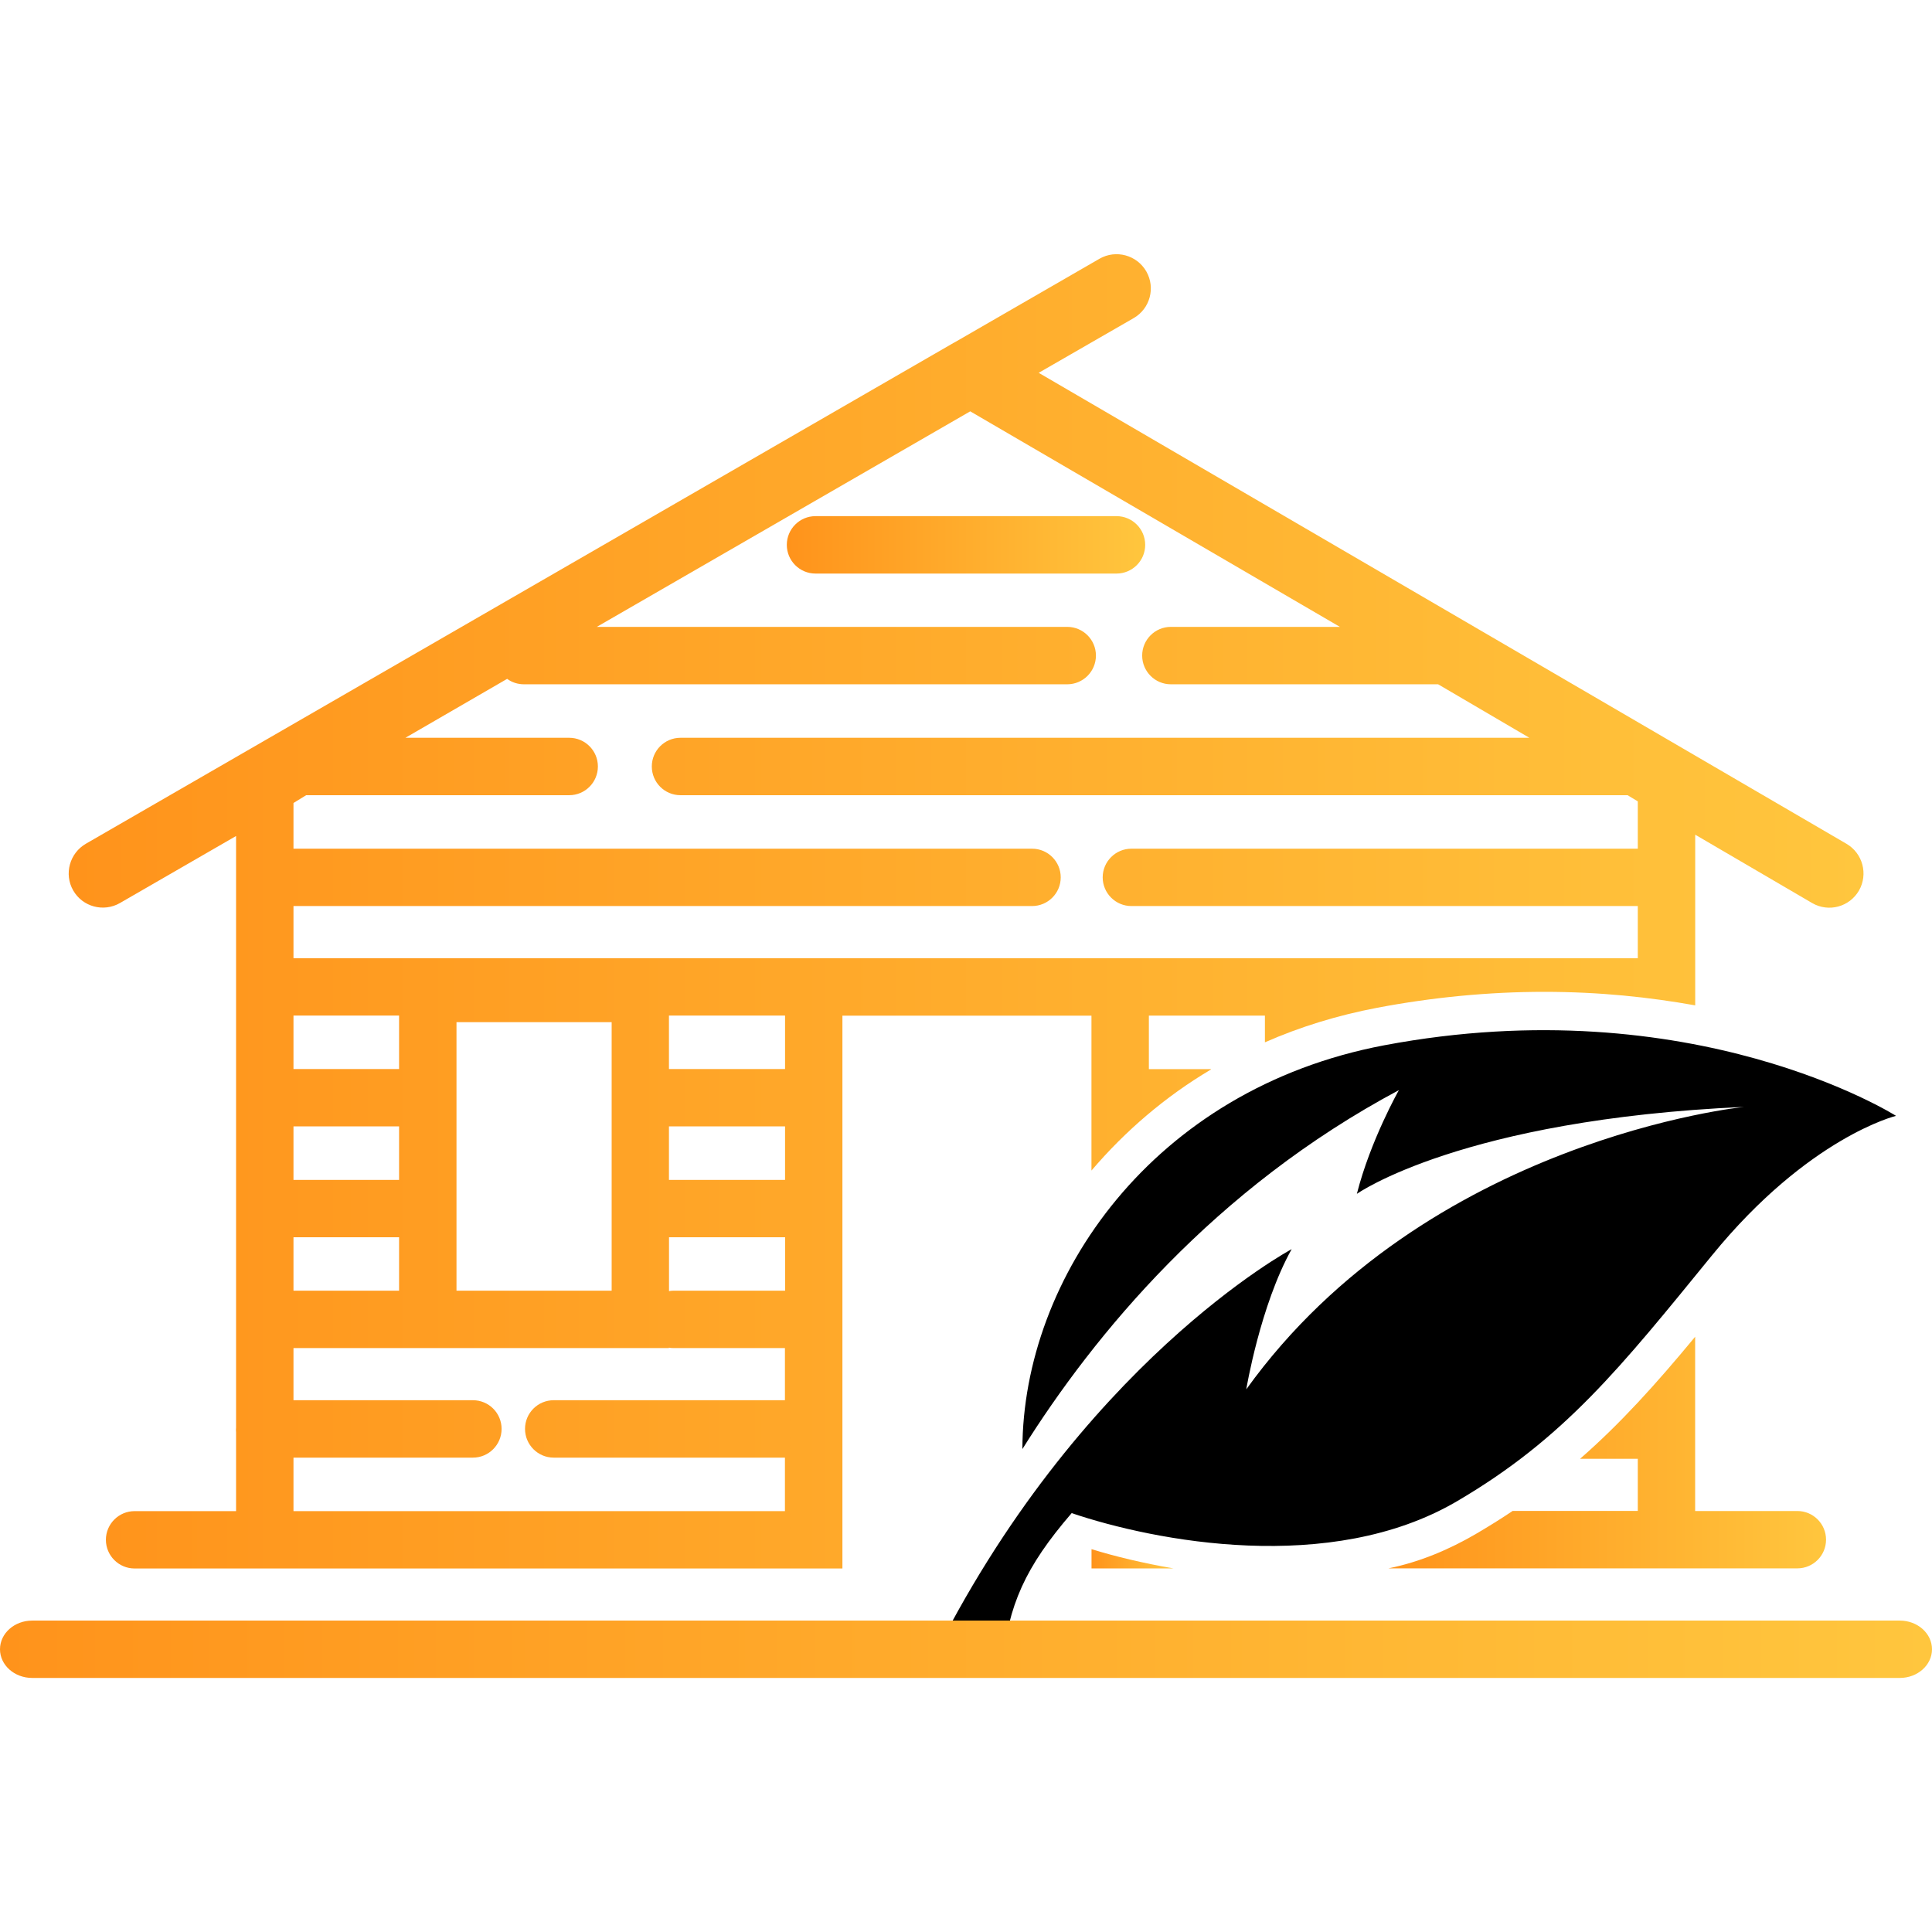 <?xml version="1.0" encoding="utf-8"?>
<!-- Generator: Adobe Illustrator 16.0.0, SVG Export Plug-In . SVG Version: 6.00 Build 0)  -->
<!DOCTYPE svg PUBLIC "-//W3C//DTD SVG 1.1//EN" "http://www.w3.org/Graphics/SVG/1.1/DTD/svg11.dtd">
<svg version="1.1" id="Calque_1" xmlns="http://www.w3.org/2000/svg" xmlns:xlink="http://www.w3.org/1999/xlink" x="0px" y="0px"
	 width="32px" height="32px" viewBox="0 0 32 32" enable-background="new 0 0 32 32" xml:space="preserve">
<g>
	<path d="M31.404,18.482c0,0-1.451,0.352-3.049,2.312c-1.513,1.855-2.444,3.031-4.229,4.075c-2.089,1.222-4.995,0.66-6.376,0.193
		c-0.773,0.898-1.047,1.519-1.15,2.519h-1.204c2.459-5,5.998-6.891,5.998-6.891c-0.521,0.933-0.752,2.322-0.752,2.322
		c2.984-4.148,8.245-4.678,8.245-4.678c-4.678,0.208-6.413,1.44-6.413,1.44c0.225-0.887,0.696-1.718,0.696-1.718
		c-3.055,1.629-5.047,4.046-6.236,5.945c0.007-2.837,2.16-5.961,5.989-6.687C28.04,16.348,31.404,18.482,31.404,18.482z"/>
	<g>
		<linearGradient id="SVGID_1_" gradientUnits="userSpaceOnUse" x1="13.032" y1="9.024" x2="18.968" y2="9.024">
			<stop  offset="0" style="stop-color:#FF931B"/>
			<stop  offset="1" style="stop-color:#FFC63E"/>
		</linearGradient>
		<path fill="url(#SVGID_1_)" d="M18.968,9.025c0-0.263-0.213-0.476-0.475-0.476h-4.986c-0.262,0-0.475,0.213-0.475,0.476
			c0,0.262,0.213,0.475,0.475,0.475h4.986C18.755,9.5,18.968,9.287,18.968,9.025z"/>
		<linearGradient id="SVGID_2_" gradientUnits="userSpaceOnUse" x1="22.997" y1="24.06" x2="30.245" y2="24.06">
			<stop  offset="0" style="stop-color:#FF931B"/>
			<stop  offset="1" style="stop-color:#FFC63E"/>
		</linearGradient>
		<path fill="url(#SVGID_2_)" d="M25.051,25.028c-0.191,0.129-0.392,0.253-0.604,0.378c-0.436,0.254-0.921,0.464-1.45,0.571h6.773
			c0.262,0,0.475-0.213,0.475-0.475s-0.213-0.475-0.475-0.475h-1.693v-2.886c-0.648,0.783-1.238,1.438-1.906,2.021h0.956v0.864
			H25.051z"/>
		<linearGradient id="SVGID_3_" gradientUnits="userSpaceOnUse" x1="18.078" y1="25.817" x2="19.436" y2="25.817">
			<stop  offset="0" style="stop-color:#FF931B"/>
			<stop  offset="1" style="stop-color:#FFC63E"/>
		</linearGradient>
		<path fill="url(#SVGID_3_)" d="M18.078,25.978h0.459h0.475h0.425c-0.499-0.086-0.97-0.199-1.358-0.319V25.978z"/>
		<linearGradient id="SVGID_4_" gradientUnits="userSpaceOnUse" x1="1.138" y1="15.093" x2="30.865" y2="15.093">
			<stop  offset="0" style="stop-color:#FF931B"/>
			<stop  offset="1" style="stop-color:#FFC63E"/>
		</linearGradient>
		<path fill="url(#SVGID_4_)" d="M1.987,14.957l1.923-1.11v9.798c0,0.013-0.002,0.025-0.002,0.039S3.91,23.71,3.91,23.723v1.306
			H2.229c-0.262,0-0.475,0.213-0.475,0.475s0.213,0.475,0.475,0.475h10.759h0.475h0.49v-1.813v-7.343h4.125v2.565
			c0.562-0.659,1.223-1.225,1.976-1.672c0.003-0.001,0.001,0.014,0.003-0.008h-1.028v-0.886h1.922v0.442
			c0.583-0.257,1.207-0.448,1.859-0.572c0.922-0.175,1.854-0.264,2.766-0.264c0.924,0,1.746,0.089,2.502,0.224v-2.827l1.938,1.133
			c0.271,0.157,0.617,0.064,0.774-0.207c0.156-0.271,0.063-0.619-0.208-0.776l-13.378-7.8l1.573-0.906
			c0.271-0.156,0.365-0.503,0.209-0.774s-0.503-0.365-0.774-0.21l-2.396,1.383c-0.019,0.009-0.036,0.019-0.054,0.03L1.424,13.974
			c-0.271,0.156-0.367,0.503-0.212,0.774C1.368,15.021,1.716,15.113,1.987,14.957z M13.003,21.378h-1.857
			c-0.025,0-0.043,0.003-0.065,0.008v-0.893h1.923V21.378z M13.003,19.543H11.08v-0.887h1.923V19.543z M13.003,17.707H11.08v-0.886
			h1.923V17.707z M4.861,15.007h12.233c0.263,0,0.475-0.213,0.475-0.475s-0.212-0.475-0.475-0.475H4.861v-0.757l0.21-0.129h4.357
			c0.262,0,0.475-0.213,0.475-0.476c0-0.262-0.213-0.475-0.475-0.475H6.715l1.685-0.976c0.078,0.058,0.175,0.09,0.28,0.09h8.997
			c0.262,0,0.475-0.213,0.475-0.476c0-0.262-0.213-0.475-0.475-0.475H9.885l6.185-3.57l6.123,3.57h-2.8
			c-0.262,0-0.475,0.213-0.475,0.475c0,0.263,0.213,0.476,0.475,0.476h4.427l1.511,0.886H11.271c-0.263,0-0.475,0.213-0.475,0.475
			c0,0.263,0.212,0.476,0.475,0.476h15.687l0.169,0.102v0.784h-8.388c-0.261,0-0.475,0.213-0.475,0.475s0.214,0.475,0.475,0.475
			h8.388v0.864h-8.115h-0.475h-5.074h-0.475H4.861V15.007z M10.131,16.93v4.448H9.814H7.561V16.93H10.131z M4.861,16.821H6.61v0.886
			H4.861V16.821z M4.861,18.656H6.61v0.887H4.861V18.656z M4.861,20.493H6.61v0.885H4.861V20.493z M4.861,24.143h2.972
			c0.262,0,0.475-0.214,0.475-0.476c0-0.263-0.213-0.475-0.475-0.475H4.861v-0.864h1.732h0.475h2.746h0.779h0.486v-0.007
			c0.022,0.005,0.04,0.007,0.065,0.007h1.857v0.864h-3.83c-0.262,0-0.475,0.212-0.475,0.475c0,0.262,0.213,0.476,0.475,0.476h3.83
			v0.886H4.861V24.143z"/>
		<linearGradient id="SVGID_5_" gradientUnits="userSpaceOnUse" x1="0" y1="27.317" x2="32" y2="27.317">
			<stop  offset="0" style="stop-color:#FF931B"/>
			<stop  offset="1" style="stop-color:#FFC63E"/>
		</linearGradient>
		<path fill="url(#SVGID_5_)" d="M31.467,26.842H0.533C0.238,26.842,0,27.055,0,27.317c0,0.262,0.238,0.475,0.533,0.475h30.934
			c0.294,0,0.533-0.213,0.533-0.475C32,27.055,31.761,26.842,31.467,26.842z"/>
	</g>
</g>
</svg>
